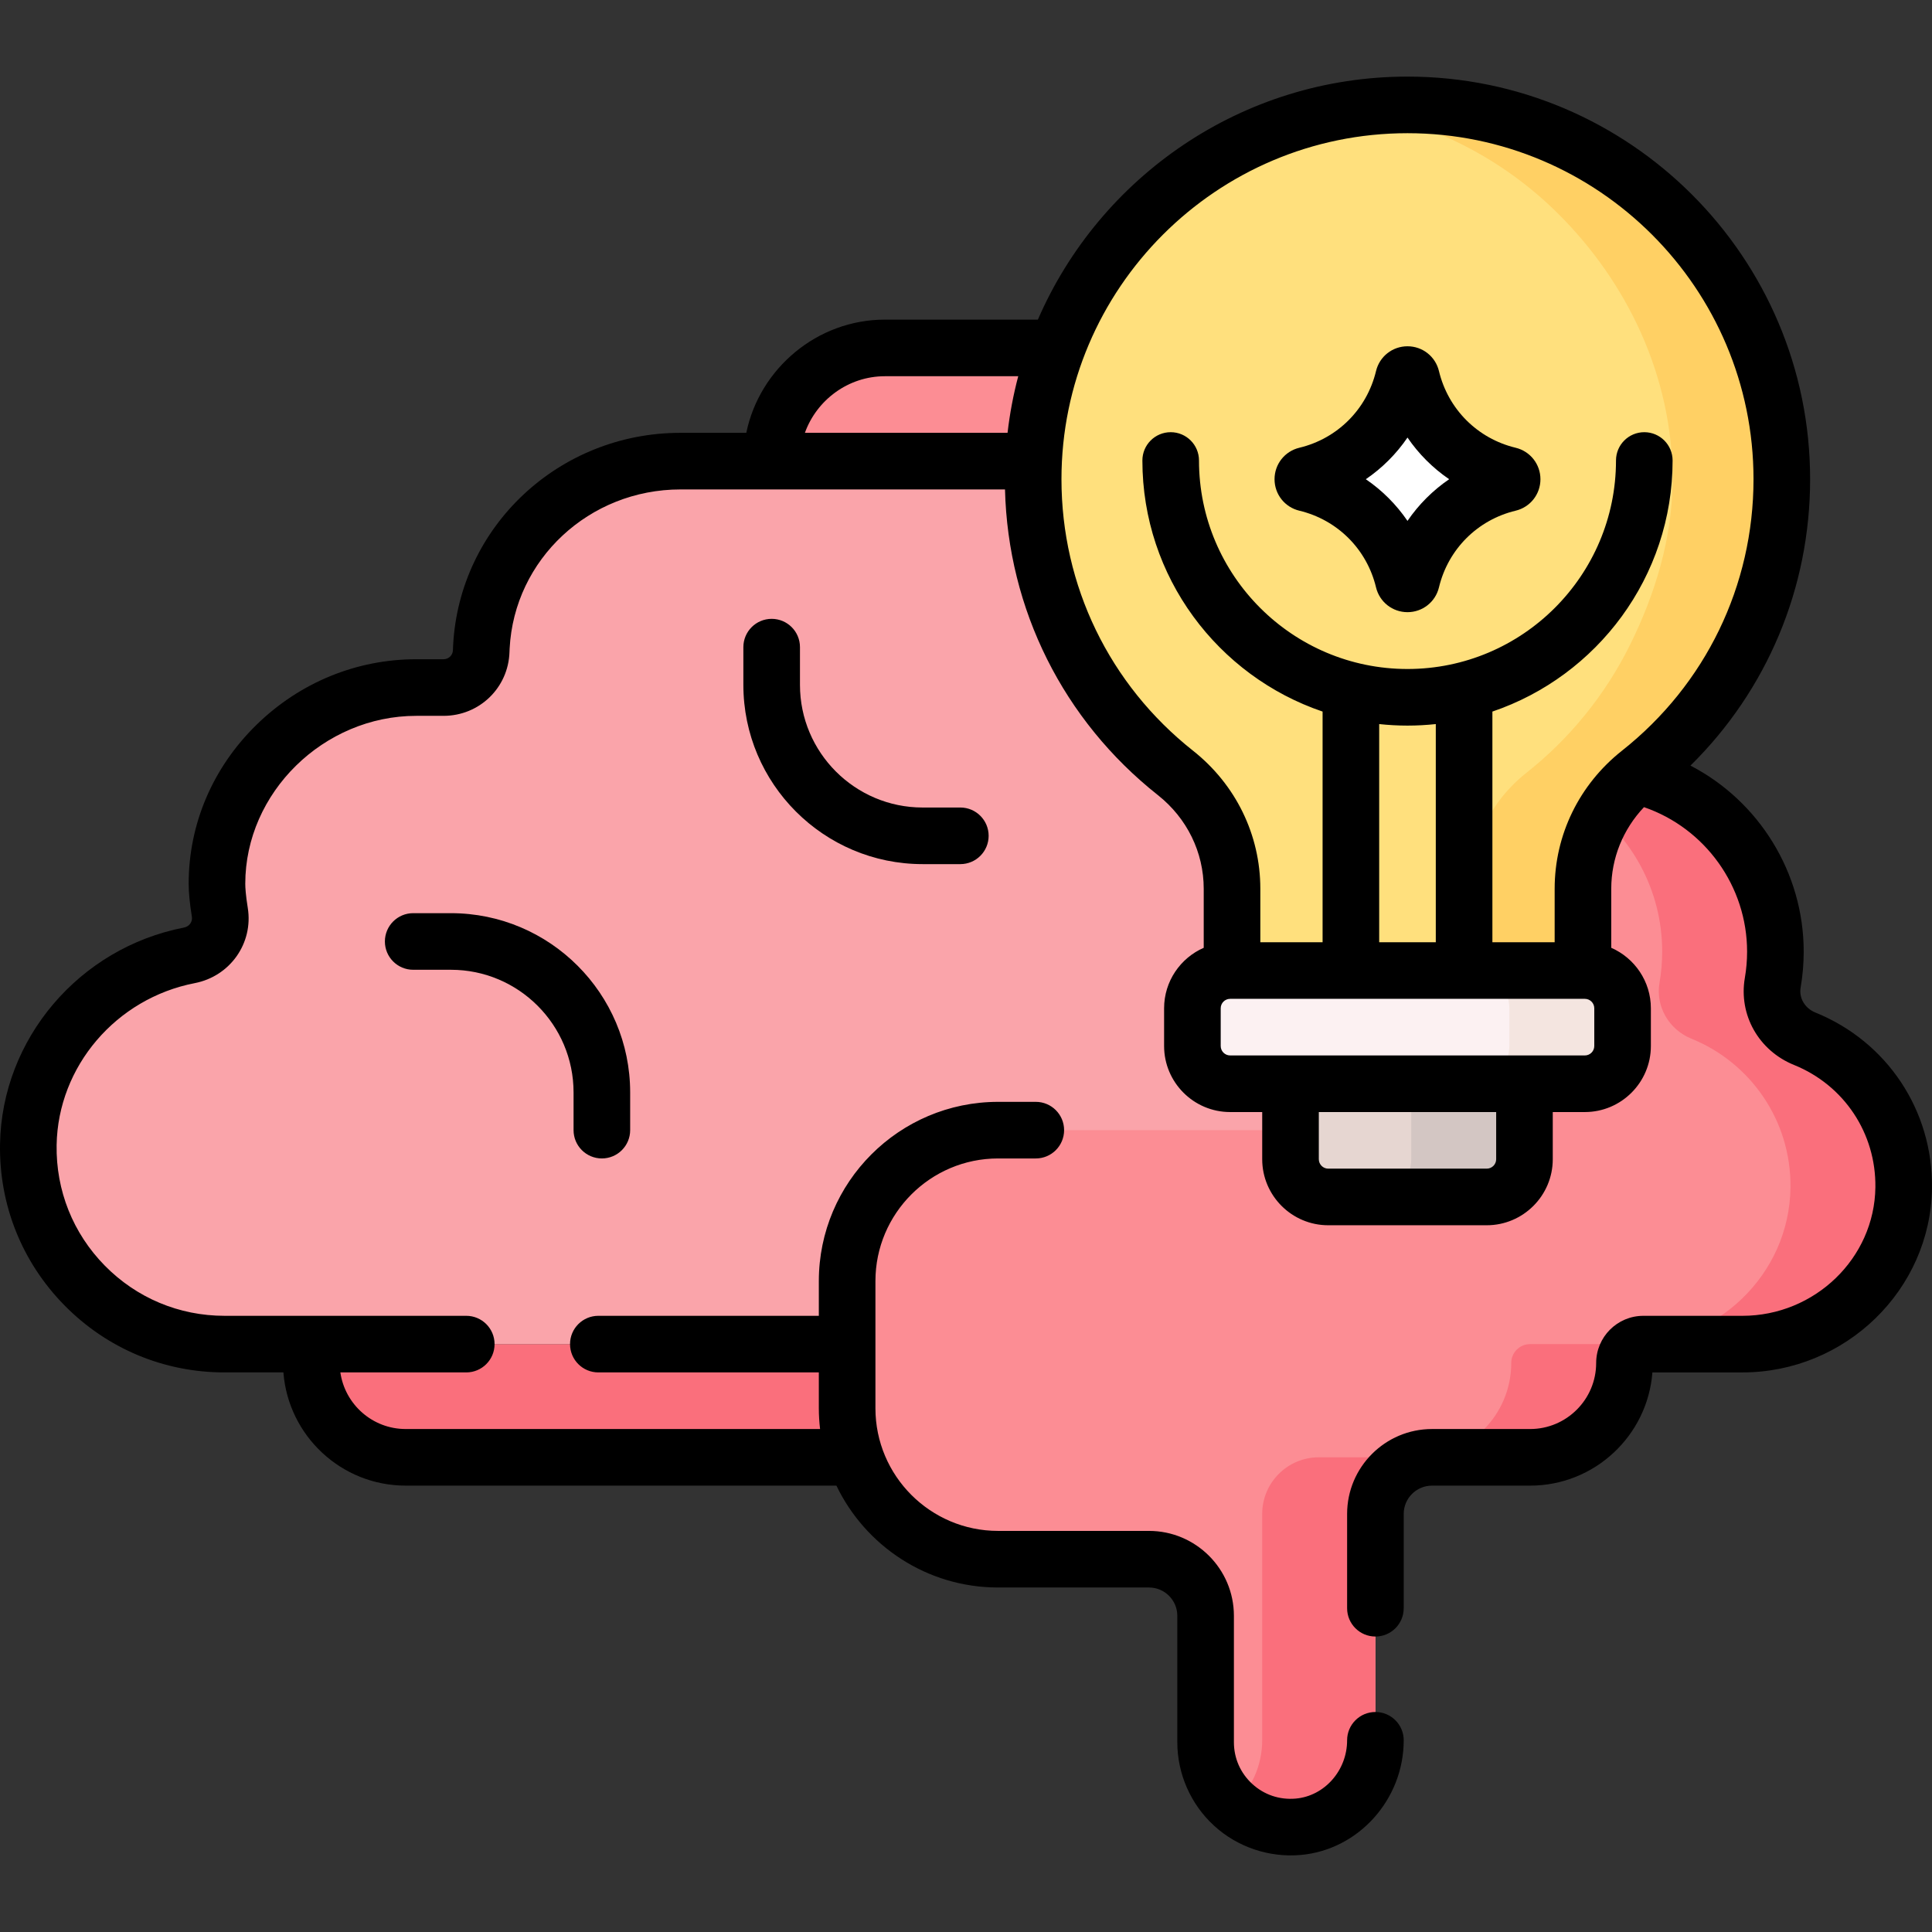 <svg id="Capa_1" enable-background="new 0 0 512 512" height="512" viewBox="0 0 512 512" width="512" xmlns="http://www.w3.org/2000/svg"><rect x="0" y="0" width="512" height="512" fill="#333333" stroke="none"/><g><g><path d="m244.498 386.201h-136.999c-13.807 0-25-11.193-25-25v-5h141.999z" fill="#fa6f7c"/><path d="m291.215 92.203h-56.716c-16.568 0-30 13.431-30 30h86.716z" fill="#fc8d94"/><path d="m273.916 122.203h-93.596c-27.795 0-51.303 21.494-52.748 49.252-.019.364-.034.727-.046 1.09-.169 5.388-4.596 9.658-9.986 9.658h-7.226c-28.601 0-52.811 23.395-52.813 51.996 0 2.141.327 4.895.759 7.601.856 5.357-2.761 10.346-8.086 11.379-23.8 4.619-42.248 25.097-42.666 50.134-.486 29.126 22.978 52.889 51.992 52.889h8 17 159.999l128.499-29.1v-196.28z" fill="#faa4aa"/><path d="m425.975 204.326c24.886 1.782 44.522 22.536 44.522 47.876 0 2.8-.241 5.542-.703 8.209-1.096 6.328 2.507 12.448 8.46 14.858 15.542 6.292 26.46 21.613 26.24 39.463-.286 23.114-19.642 41.469-42.757 41.469h-26.239c-2.761 0-5 2.239-5 5 0 13.807-11.193 25-25 25h-26c-8.284 0-15 6.716-15 15v59.991c0 11.729-8.772 21.886-20.455 22.918-13.347 1.178-24.545-9.308-24.545-22.409v-33.5c0-8.284-6.716-15-15-15h-40c-22.091 0-40-17.909-40-40v-33.701c0-22.091 17.908-40 40-40h90.614z" fill="#fc8d94"/><path d="m504.497 314.73c-.29 23.12-19.65 41.47-42.76 41.47h-26.24c-2.76 0-5 2.24-5 5 0 6.9-2.8 13.16-7.32 17.68s-10.78 7.32-17.68 7.32h-26c-8.28 0-15 6.72-15 15v59.99c0 11.73-8.77 21.89-20.46 22.92-6.59.58-12.66-1.68-17.11-5.71 4.68-4.26 7.57-10.48 7.57-17.21v-59.99c0-8.28 6.72-15 15-15h26c6.9 0 13.16-2.8 17.68-7.32s7.32-10.78 7.32-17.68c0-2.76 2.24-5 5-5h26.24c23.11 0 42.47-18.35 42.76-41.47.22-17.85-10.7-33.17-26.24-39.46-5.96-2.41-9.56-8.53-8.46-14.86.46-2.67.7-5.41.7-8.21 0-16.39-8.21-30.85-20.74-39.51l6.22-8.36c24.88 1.78 44.52 22.53 44.52 47.87 0 2.8-.24 5.54-.7 8.21-1.1 6.33 2.5 12.45 8.46 14.86 15.54 6.29 26.46 21.61 26.24 39.46z" fill="#fa6f7c"/><path d="m326.498 263.202v-27.678c0-12.002-5.591-23.261-15.004-30.708-22.96-18.165-37.696-46.266-37.696-77.817 0-54.786 44.413-99.199 99.199-99.199 54.786 0 99.199 44.413 99.199 99.199 0 31.551-14.736 59.651-37.696 77.817-9.412 7.447-15.004 18.706-15.004 30.708v28.678z" fill="#ffe07d"/><path d="m472.197 127.001c0 15.78-3.68 30.69-10.24 43.93s-15.98 24.81-27.46 33.89c-9.41 7.44-15 18.7-15 30.7v28.68l-30-.32v-28.36c0-12 5.59-23.26 15-30.7 11.48-9.08 20.9-20.65 27.46-33.89s11.295-28.226 11.295-44.006c0-27.4-12.155-52.123-30.105-70.073-14.61-14.61-33.76-24.68-55.15-27.93 4.89-.74 9.9-1.12 15-1.12 27.4 0 52.2 11.1 70.15 29.05 17.95 17.949 29.05 42.749 29.05 70.149z" fill="#ffd064"/><path d="m341.998 280.202v27c0 5.523 4.477 10 10 10h42c5.523 0 10-4.477 10-10v-26z" fill="#e6d6d1"/><path d="m403.997 281.2v26c0 5.52-4.48 10-10 10h-30c5.52 0 10-4.48 10-10v-26z" fill="#d3c6c3"/><path d="m419.997 287.202h-93.999c-5.523 0-10-4.477-10-10v-10c0-5.523 4.477-10 10-10h93.999c5.523 0 10 4.477 10 10v10c0 5.522-4.477 10-10 10z" fill="#fcf1f2"/><path d="m429.997 267.2v10c0 5.52-4.48 10-10 10h-30c5.52 0 10-4.48 10-10v-10c0-5.52-4.48-10-10-10h30c5.52 0 10 4.48 10 10z" fill="#f4e5e0"/><path d="m374.046 100.093c3.073 12.795 13.063 22.786 25.859 25.859 1.101.265 1.101 1.831 0 2.096-12.795 3.073-22.786 13.063-25.859 25.859-.265 1.101-1.831 1.101-2.096 0-3.073-12.795-13.063-22.786-25.859-25.859-1.101-.265-1.101-1.831 0-2.096 12.795-3.073 22.786-13.063 25.859-25.859.264-1.102 1.831-1.102 2.096 0z" fill="#fff"/></g><g><path d="m204.5 164.001c-4.142 0-7.5 3.357-7.5 7.5v10c0 26.191 21.309 47.5 47.5 47.5h10c4.142 0 7.5-3.357 7.5-7.5s-3.358-7.5-7.5-7.5h-10c-17.92 0-32.5-14.579-32.5-32.5v-10c0-4.143-3.358-7.5-7.5-7.5z"/><path d="m481.071 268.318c-2.769-1.121-4.366-3.846-3.884-6.626.54-3.115.813-6.309.813-9.489 0-20.989-11.906-39.926-30.011-49.311 20.279-19.973 31.711-47.042 31.711-75.893 0-58.834-47.866-106.699-106.7-106.699-43.815 0-81.541 26.55-97.95 64.403h-40.55c-17.949 0-33.206 12.956-36.726 30h-17.454c-32.132 0-58.592 24.757-60.238 56.359-.021.413-.039.827-.052 1.246-.042 1.343-1.136 2.395-2.49 2.395h-7.226c-15.856 0-30.906 6.184-42.378 17.413-11.565 11.319-17.935 26.264-17.936 42.083 0 2.319.279 5.193.854 8.785.21 1.317-.716 2.562-2.109 2.832-27.774 5.391-48.271 29.519-48.736 57.372-.269 16.092 5.792 31.269 17.067 42.732 11.277 11.467 26.343 17.782 42.424 17.782h15.606c1.282 16.756 15.316 30 32.394 30h114.157c7.666 15.957 23.988 27 42.843 27h40c4.136 0 7.5 3.364 7.5 7.5v33.5c0 8.393 3.552 16.459 9.745 22.13 6.18 5.673 14.62 8.497 22.959 7.75 15.306-1.35 27.296-14.699 27.296-30.388 0-4.143-3.358-7.5-7.5-7.5s-7.5 3.357-7.5 7.5c0 7.988-5.98 14.773-13.614 15.447-4.287.379-8.372-.997-11.511-3.872-3.144-2.878-4.875-6.809-4.875-11.066v-33.5c0-12.406-10.093-22.5-22.5-22.5h-40c-17.92 0-32.5-14.579-32.5-32.5v-17-16.703c0-17.921 14.58-32.5 32.5-32.5h10c4.142 0 7.5-3.357 7.5-7.5s-3.358-7.5-7.5-7.5h-10c-26.191 0-47.5 21.309-47.5 47.5v9.202h-58.433c-4.142 0-7.5 3.357-7.5 7.5s3.358 7.5 7.5 7.5h58.433v9.5c0 1.861.119 3.694.329 5.5h-109.829c-8.798 0-16.081-6.534-17.3-15h33.367c4.142 0 7.5-3.357 7.5-7.5s-3.358-7.5-7.5-7.5h-64.067c-12.027 0-23.295-4.724-31.729-13.3-8.432-8.573-12.965-19.926-12.764-31.965.348-20.808 15.739-38.849 36.596-42.897 9.381-1.82 15.559-10.572 14.063-19.925-.551-3.439-.666-5.387-.666-6.415.001-24.12 20.752-44.497 45.313-44.497h7.226c9.505 0 17.184-7.434 17.482-16.917.01-.313.023-.625.04-.941 1.231-23.631 21.111-42.142 45.259-42.142h86.017c.789 31.775 15.449 61.172 40.504 80.995 7.728 6.113 12.159 15.162 12.159 24.827v15.649c-6.173 2.707-10.5 8.868-10.5 16.029v10c0 9.649 7.851 17.5 17.5 17.5h8.5v12.5c0 9.649 7.851 17.5 17.5 17.5h42c9.649 0 17.5-7.851 17.5-17.5v-12.5h8.5c9.649 0 17.5-7.851 17.5-17.5v-10c0-7.16-4.327-13.322-10.5-16.029v-15.649c0-8.098 3.12-15.756 8.674-21.624 16.205 5.568 27.326 20.973 27.326 38.302 0 2.325-.2 4.657-.593 6.929-1.698 9.801 3.663 19.296 13.036 23.091 13.271 5.372 21.732 18.098 21.555 32.418-.232 18.782-16.049 34.062-35.258 34.062h-26.24c-6.893 0-12.5 5.607-12.5 12.5 0 9.649-7.851 17.5-17.5 17.5h-26c-12.407 0-22.5 10.094-22.5 22.5v24.991c0 4.143 3.358 7.5 7.5 7.5s7.5-3.357 7.5-7.5v-24.991c0-4.136 3.364-7.5 7.5-7.5h26c17.08 0 31.124-13.243 32.405-30h23.834c27.378 0 49.924-21.926 50.257-48.877.254-20.544-11.885-38.8-30.925-46.508zm-246.571-168.615h35.344c-1.291 4.873-2.242 9.882-2.832 15h-53.706c3.124-8.708 11.505-15 21.194-15zm162 207.5c0 1.379-1.122 2.5-2.5 2.5h-42c-1.378 0-2.5-1.121-2.5-2.5v-12.5h47zm26-30c0 1.379-1.122 2.5-2.5 2.5h-94c-1.378 0-2.5-1.121-2.5-2.5v-10c0-1.379 1.122-2.5 2.5-2.5h94c1.378 0 2.5 1.121 2.5 2.5zm-49.5-84.911c2.534 0 5.035-.142 7.5-.405v57.816h-15v-57.816c2.465.262 4.966.405 7.5.405zm39 43.233v14.178h-16.5v-61.128c27.733-9.404 47.755-35.668 47.755-66.539 0-4.143-3.358-7.5-7.5-7.5s-7.5 3.357-7.5 7.5c0 30.468-24.788 55.256-55.255 55.256-30.468 0-55.255-24.788-55.255-55.256 0-4.143-3.358-7.5-7.5-7.5s-7.5 3.357-7.5 7.5c0 30.87 20.022 57.135 47.755 66.539v61.128h-16.5v-14.178c0-14.278-6.506-27.615-17.851-36.591-22.147-17.522-34.85-43.742-34.85-71.936 0-50.563 41.137-91.699 91.7-91.699s91.7 41.136 91.7 91.699c0 28.193-12.702 54.413-34.85 71.936-11.343 8.976-17.849 22.313-17.849 36.591z"/><path d="m401.658 118.658c-10.105-2.427-17.891-10.212-20.318-20.317-.93-3.871-4.359-6.574-8.34-6.574s-7.41 2.703-8.34 6.574c-2.427 10.105-10.212 17.891-20.318 20.317-3.873.931-6.576 4.362-6.574 8.345s2.708 7.411 6.575 8.337c10.105 2.427 17.891 10.212 20.318 20.318.93 3.871 4.359 6.574 8.34 6.574s7.41-2.703 8.34-6.574c2.427-10.106 10.212-17.892 20.313-20.317 3.873-.927 6.579-4.355 6.58-8.338s-2.703-7.415-6.576-8.345zm-28.658 19.383c-2.962-4.337-6.705-8.079-11.042-11.042 4.338-2.962 8.08-6.704 11.042-11.042 2.962 4.338 6.704 8.079 11.042 11.042-4.338 2.962-8.08 6.704-11.042 11.042z"/><path d="m159.5 307c4.142 0 7.5-3.357 7.5-7.5v-10c0-26.191-21.309-47.5-47.5-47.5h-10c-4.142 0-7.5 3.357-7.5 7.5s3.358 7.5 7.5 7.5h10c17.92 0 32.5 14.579 32.5 32.5v10c0 4.143 3.358 7.5 7.5 7.5z"/></g></g></svg>